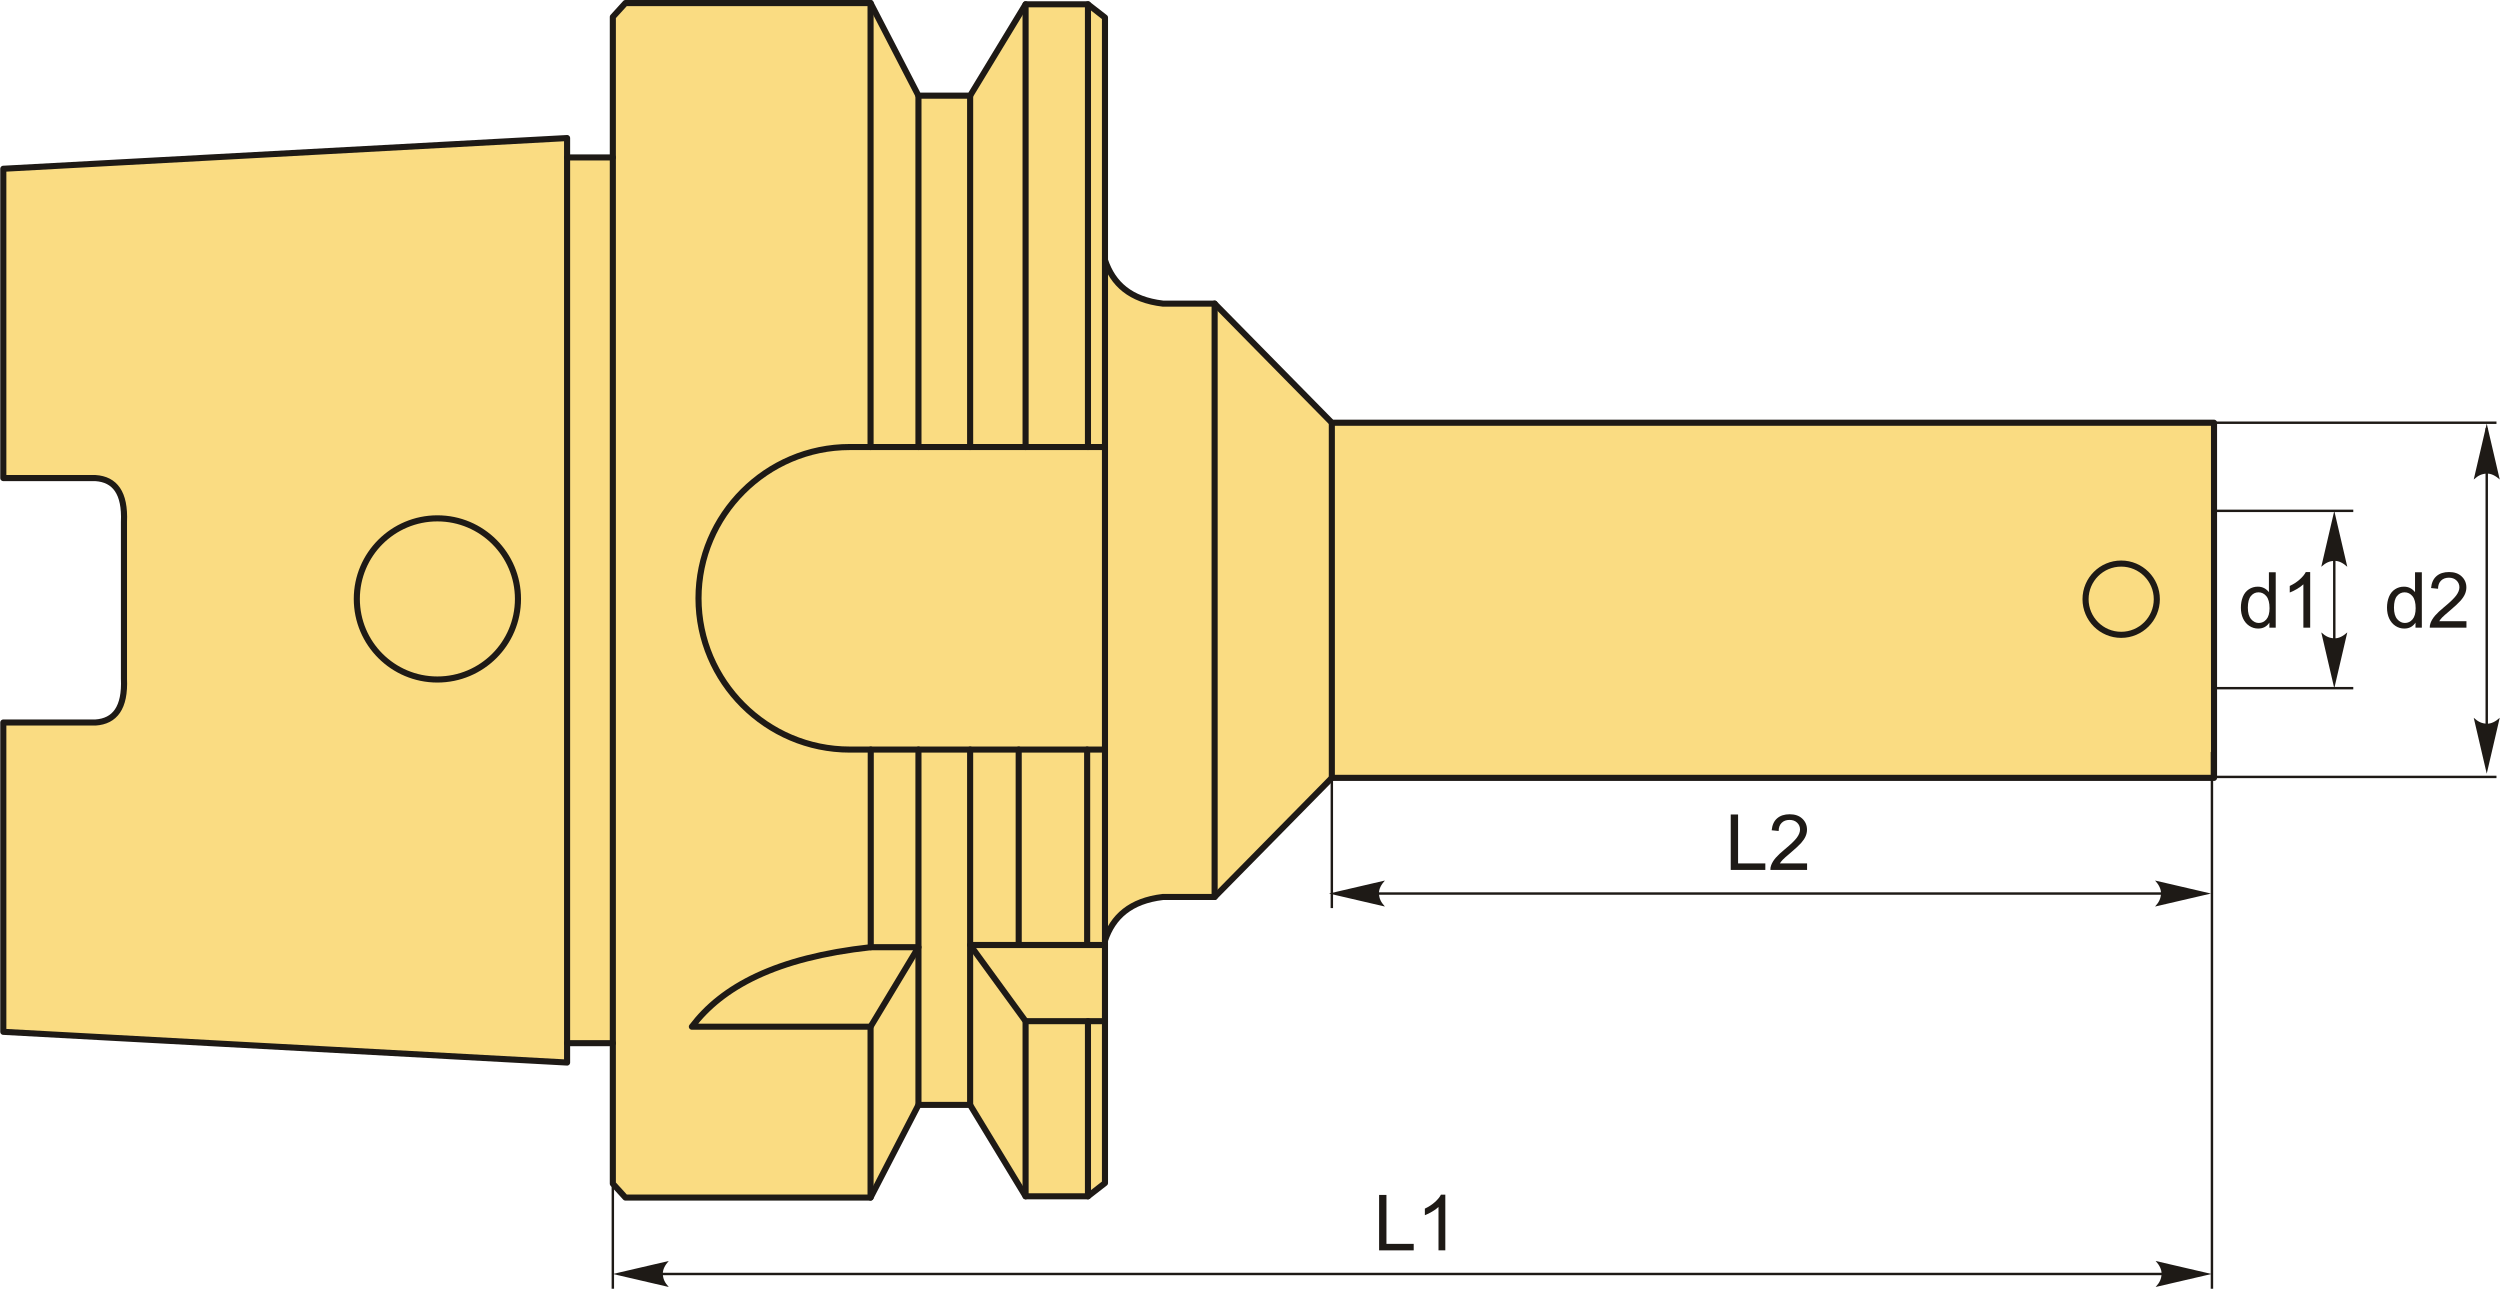 <?xml version="1.0" encoding="UTF-8"?>
<!DOCTYPE svg PUBLIC "-//W3C//DTD SVG 1.1//EN" "http://www.w3.org/Graphics/SVG/1.1/DTD/svg11.dtd">
<!-- Creator: CorelDRAW 2018 (64-Bit) -->
<svg xmlns="http://www.w3.org/2000/svg" xml:space="preserve" width="2421px" height="1248px" version="1.1" style="shape-rendering:geometricPrecision; text-rendering:geometricPrecision; image-rendering:optimizeQuality; fill-rule:evenodd; clip-rule:evenodd"
viewBox="0 0 2418.05 1246.74"
 xmlns:xlink="http://www.w3.org/1999/xlink">
 <defs>
  <style type="text/css">
   <![CDATA[
    .str1 {stroke:#1E1A16;stroke-width:2.36;stroke-miterlimit:22.926}
    .str0 {stroke:#1E1A16;stroke-width:5.9;stroke-linecap:round;stroke-linejoin:round;stroke-miterlimit:22.926}
    .fil1 {fill:none}
    .fil0 {fill:#FADC82}
    .fil2 {fill:#1E1A16;fill-rule:nonzero}
    .fil3 {fill:#1E1A16;fill-rule:nonzero}
   ]]>
  </style>
 </defs>
 <g id="Layer_x0020_1">
  <g id="_2625064525712">
   <g>
    <path class="fil0 str0" d="M2141.64 752.53l0 -343.58 -853.45 0 -113.39 -115.22 -49.99 0c-31.58,-3.71 -48.45,-19.19 -56.08,-42.06l0 -234.7 -16.46 -12.8 -60.35 0 -53.65 88.39 -49.99 0 -46.33 -89.61 -237.14 0 -12.19 13.41 0 135.94 -44.26 0 0 -18.75 -545.41 29.71 0 299.24 89.13 0c18.83,1.21 28.83,14.28 27.59,42.44l0 151.59c1.24,28.16 -8.76,41.23 -27.59,42.44l-89.13 0 0 299.24 545.41 29.71 0 -18.75 44.26 0 0 135.94 12.19 13.42 237.14 0 46.33 -89.62 49.99 0 53.65 88.4 60.35 0 16.46 -12.8 0 -234.7c7.63,-22.87 24.5,-38.36 56.08,-42.07l49.99 0 113.39 -115.21 853.45 0z"/>
    <circle class="fil1 str0" cx="2051.83" cy="579.68" r="34.47"/>
    <line class="fil1 str0" x1="1288.19" y1="752.53" x2="1288.19" y2= "408.95" />
    <line class="fil1 str0" x1="1174.8" y1="867.74" x2="1174.8" y2= "293.73" />
    <line class="fil1 str0" x1="1068.73" y1="909.81" x2="1068.73" y2= "251.67" />
    <line class="fil1 str0" x1="592.62" y1="1009.17" x2="592.62" y2= "152.3" />
    <line class="fil1 str0" x1="548.36" y1="1009.17" x2="548.36" y2= "152.3" />
    <circle class="fil1 str0" cx="422.89" cy="579.42" r="77.95"/>
    <path class="fil1 str0" d="M1068.73 432.47l-246.9 0c-80.48,0 -146.33,65.85 -146.33,146.34l0 0c0,80.49 65.85,146.34 146.33,146.34l246.9 0"/>
    <line class="fil1 str0" x1="1052.27" y1="4.17" x2="1052.27" y2= "432.47" />
    <line class="fil1 str0" x1="991.92" y1="4.17" x2="991.92" y2= "432.47" />
    <line class="fil1 str0" x1="938.27" y1="92.56" x2="938.27" y2= "432.47" />
    <line class="fil1 str0" x1="888.28" y1="92.56" x2="888.28" y2= "432.47" />
    <line class="fil1 str0" x1="841.95" y1="2.95" x2="841.95" y2= "432.47" />
    <line class="fil1 str0" x1="938.27" y1="1068.91" x2="938.27" y2= "725.15" />
    <line class="fil1 str0" x1="888.28" y1="1068.91" x2="888.28" y2= "725.15" />
    <polyline class="fil1 str0" points="991.92,1157.31 991.92,987.91 938.27,914.21 1068.73,914.21 "/>
    <line class="fil1 str0" x1="985.26" y1="914.21" x2="985.26" y2= "725.15" />
    <line class="fil1 str0" x1="991.92" y1="987.91" x2="1068.73" y2= "987.91" />
    <line class="fil1 str0" x1="1052.27" y1="1157.31" x2="1052.27" y2= "987.91" />
    <line class="fil1 str0" x1="1051.48" y1="914.21" x2="1051.48" y2= "725.15" />
    <polyline class="fil1 str0" points="841.95,1158.53 841.95,993.25 888.28,916.35 842.13,916.35 842.13,725.15 "/>
    <path class="fil1 str0" d="M841.95 993.25l-172.86 0c29.18,-38.59 81.19,-66.8 173.04,-76.9"/>
   </g>
   <path class="fil2" d="M2195.19 607.25l0 -4.93c-2.46,3.83 -6.08,5.76 -10.86,5.76 -3.09,0 -5.94,-0.85 -8.52,-2.56 -2.6,-1.7 -4.61,-4.09 -6.05,-7.13 -1.42,-3.06 -2.13,-6.57 -2.13,-10.54 0,-3.87 0.65,-7.37 1.93,-10.53 1.3,-3.15 3.24,-5.57 5.82,-7.24 2.57,-1.69 5.47,-2.52 8.65,-2.52 2.35,0 4.43,0.49 6.26,1.48 1.82,0.99 3.3,2.29 4.45,3.87l0 -19.28 6.59 0 0 53.62 -6.14 0zm-20.82 -19.38c0,4.96 1.05,8.67 3.16,11.13 2.1,2.46 4.58,3.68 7.44,3.68 2.88,0 5.33,-1.17 7.35,-3.52 2.01,-2.34 3.02,-5.93 3.02,-10.75 0,-5.29 -1.02,-9.18 -3.08,-11.67 -2.05,-2.48 -4.58,-3.72 -7.59,-3.72 -2.93,0 -5.38,1.19 -7.35,3.57 -1.96,2.39 -2.95,6.14 -2.95,11.28z"/>
   <path id="1" class="fil2" d="M2234.67 607.25l-6.59 0 0 -41.97c-1.58,1.53 -3.67,3.04 -6.24,4.55 -2.57,1.51 -4.89,2.64 -6.94,3.39l0 -6.36c3.68,-1.73 6.91,-3.82 9.66,-6.29 2.76,-2.46 4.72,-4.85 5.87,-7.17l4.24 0 0 53.85z"/>
   <line class="fil1 str1" x1="2257.98" y1="522.32" x2="2257.98" y2= "637.58" />
   <path id="стрелка.cdr" class="fil3" d="M2257.98 665.91l12.58 -54.11c-3.89,3.54 -8.2,5.91 -12.56,5.73 -4.65,-0.2 -8.16,-1.68 -12.6,-5.73l12.58 54.11z"/>
   <path id="стрелка.cdr_0" class="fil3" d="M2257.98 494.21l12.58 54.11c-3.89,-3.54 -8.2,-5.91 -12.56,-5.73 -4.65,0.2 -8.16,1.68 -12.6,5.73l12.58 -54.11z"/>
   <path class="fil2" d="M2336.55 607.25l0 -4.93c-2.46,3.83 -6.08,5.76 -10.86,5.76 -3.1,0 -5.94,-0.85 -8.53,-2.56 -2.59,-1.7 -4.6,-4.09 -6.04,-7.13 -1.42,-3.06 -2.13,-6.57 -2.13,-10.54 0,-3.87 0.65,-7.37 1.93,-10.53 1.3,-3.15 3.24,-5.57 5.82,-7.24 2.57,-1.69 5.47,-2.52 8.65,-2.52 2.35,0 4.43,0.49 6.25,1.48 1.83,0.99 3.31,2.29 4.46,3.87l0 -19.28 6.59 0 0 53.62 -6.14 0zm-20.82 -19.38c0,4.96 1.05,8.67 3.16,11.13 2.09,2.46 4.58,3.68 7.44,3.68 2.88,0 5.33,-1.17 7.35,-3.52 2.01,-2.34 3.02,-5.93 3.02,-10.75 0,-5.29 -1.02,-9.18 -3.08,-11.67 -2.05,-2.48 -4.59,-3.72 -7.59,-3.72 -2.94,0 -5.38,1.19 -7.36,3.57 -1.96,2.39 -2.94,6.14 -2.94,11.28z"/>
   <path id="1" class="fil2" d="M2385.84 600.96l0 6.29 -35.5 0c-0.05,-1.58 0.22,-3.11 0.78,-4.58 0.91,-2.41 2.37,-4.79 4.38,-7.13 2.01,-2.33 4.88,-5.03 8.61,-8.09 5.81,-4.78 9.75,-8.56 11.81,-11.36 2.07,-2.79 3.11,-5.44 3.11,-7.93 0,-2.61 -0.94,-4.81 -2.81,-6.61 -1.87,-1.78 -4.32,-2.68 -7.33,-2.68 -3.18,0 -5.73,0.95 -7.64,2.84 -1.91,1.89 -2.87,4.51 -2.89,7.87l-6.74 -0.68c0.46,-5.04 2.21,-8.88 5.23,-11.53 3.03,-2.65 7.09,-3.97 12.19,-3.97 5.15,0 9.23,1.42 12.22,4.28 3.01,2.86 4.51,6.41 4.51,10.62 0,2.15 -0.44,4.26 -1.32,6.33 -0.88,2.09 -2.34,4.27 -4.37,6.57 -2.05,2.28 -5.43,5.44 -10.15,9.44 -3.96,3.32 -6.5,5.56 -7.63,6.75 -1.12,1.19 -2.05,2.37 -2.78,3.57l26.32 0z"/>
   <line class="fil1 str1" x1="2141.64" y1="408.95" x2="2414.89" y2= "408.95" />
   <line class="fil1 str1" x1="2141.64" y1="751.61" x2="2414.89" y2= "751.61" />
   <line class="fil1 str1" x1="2405.47" y1="414.23" x2="2405.47" y2= "734.64" />
   <path id="стрелка.cdr_1" class="fil3" d="M2405.47 409.79l12.58 54.11c-3.89,-3.54 -8.2,-5.9 -12.57,-5.73 -4.65,0.2 -8.15,1.68 -12.6,5.73l12.59 -54.11z"/>
   <path id="стрелка.cdr_2" class="fil3" d="M2405.47 748.5l12.58 -54.11c-3.89,3.54 -8.2,5.91 -12.57,5.73 -4.65,-0.19 -8.15,-1.68 -12.6,-5.73l12.59 54.11z"/>
   <polygon class="fil2" points="1674.09,841.58 1674.09,787.95 1681.2,787.95 1681.2,835.29 1707.57,835.29 1707.57,841.58 "/>
   <path id="1" class="fil2" d="M1747.95 835.29l0 6.29 -35.5 0c-0.05,-1.59 0.21,-3.11 0.77,-4.58 0.91,-2.41 2.38,-4.8 4.38,-7.13 2.01,-2.33 4.89,-5.03 8.62,-8.09 5.8,-4.78 9.75,-8.56 11.81,-11.36 2.07,-2.79 3.11,-5.44 3.11,-7.94 0,-2.61 -0.94,-4.8 -2.81,-6.6 -1.88,-1.79 -4.32,-2.68 -7.33,-2.68 -3.18,0 -5.73,0.94 -7.64,2.84 -1.91,1.89 -2.87,4.51 -2.9,7.87l-6.74 -0.68c0.47,-5.04 2.21,-8.89 5.23,-11.53 3.04,-2.65 7.09,-3.97 12.2,-3.97 5.14,0 9.22,1.42 12.22,4.28 3.01,2.86 4.51,6.4 4.51,10.62 0,2.15 -0.44,4.26 -1.33,6.33 -0.87,2.09 -2.33,4.27 -4.37,6.57 -2.04,2.28 -5.43,5.44 -10.14,9.43 -3.96,3.32 -6.51,5.57 -7.63,6.76 -1.13,1.18 -2.05,2.37 -2.79,3.57l26.33 0z"/>
   <line class="fil1 str1" x1="1288.19" y1="752.53" x2="1288.19" y2= "878.51" />
   <line class="fil1 str1" x1="2139.63" y1="727.45" x2="2139.63" y2= "1246.74" />
   <line class="fil1 str1" x1="1311" y1="864.43" x2="2103.51" y2= "864.43" />
   <path id="стрелка.cdr_3" class="fil3" d="M1285.41 864.43l54.11 -12.58c-3.54,3.89 -5.91,8.2 -5.73,12.56 0.2,4.65 1.68,8.16 5.73,12.6l-54.11 -12.58z"/>
   <path id="стрелка.cdr_4" class="fil3" d="M2138.72 864.43l-54.11 -12.58c3.54,3.89 5.91,8.2 5.73,12.56 -0.2,4.65 -1.68,8.16 -5.73,12.6l54.11 -12.58z"/>
   <line class="fil1 str1" x1="592.62" y1="1125.5" x2="592.62" y2= "1246.74" />
   <polygon class="fil2" points="1333.92,1209.63 1333.92,1156 1341.03,1156 1341.03,1203.34 1367.4,1203.34 1367.4,1209.63 "/>
   <path id="1" class="fil2" d="M1397.97 1209.63l-6.59 0 0 -41.97c-1.59,1.53 -3.67,3.04 -6.25,4.55 -2.57,1.51 -4.89,2.64 -6.94,3.39l0 -6.36c3.69,-1.73 6.91,-3.82 9.67,-6.3 2.75,-2.46 4.71,-4.84 5.86,-7.16l4.25 0 0 53.85z"/>
   <line class="fil1 str1" x1="618.2" y1="1232.48" x2="2118.47" y2= "1232.48" />
   <path id="стрелка.cdr_5" class="fil3" d="M592.6 1232.48l54.11 -12.58c-3.53,3.89 -5.9,8.2 -5.73,12.57 0.2,4.64 1.68,8.15 5.73,12.59l-54.11 -12.58z"/>
   <path id="стрелка.cdr_6" class="fil3" d="M2139.28 1232.48l-54.11 -12.58c3.54,3.89 5.91,8.2 5.73,12.57 -0.2,4.64 -1.68,8.15 -5.73,12.59l54.11 -12.58z"/>
   <line class="fil1 str1" x1="2141.64" y1="494.21" x2="2276.36" y2= "494.21" />
   <line class="fil1 str1" x1="2141.64" y1="665.75" x2="2276.36" y2= "665.75" />
  </g>
 </g>
</svg>
